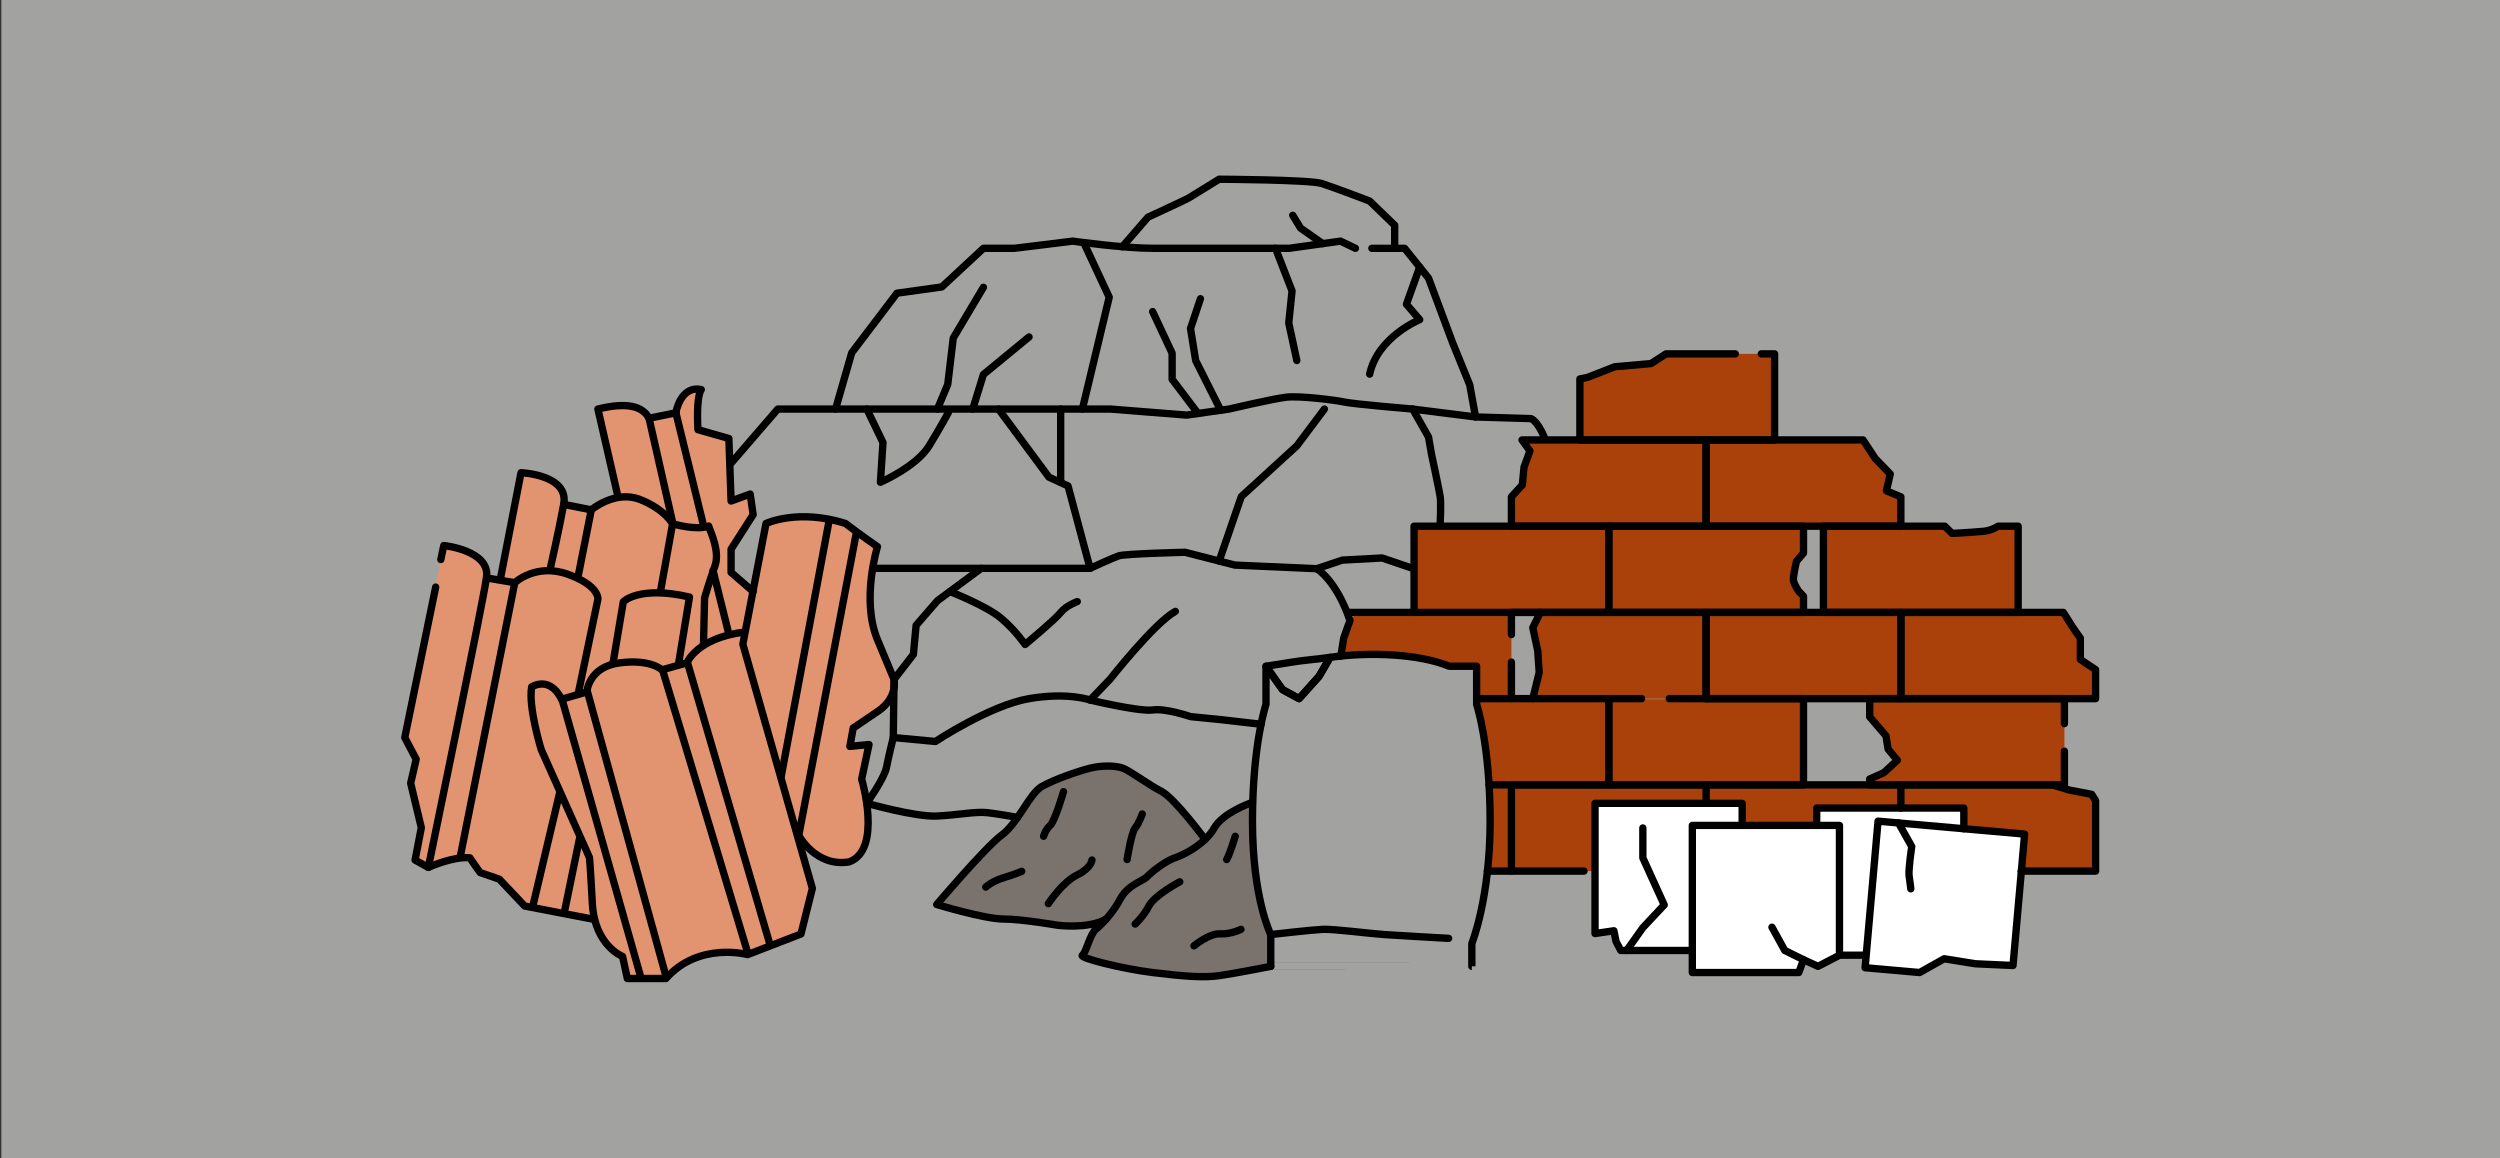 <?xml version="1.0" encoding="utf-8"?>
<!-- Generator: Adobe Illustrator 16.0.0, SVG Export Plug-In . SVG Version: 6.00 Build 0)  -->
<!DOCTYPE svg PUBLIC "-//W3C//DTD SVG 1.1//EN" "http://www.w3.org/Graphics/SVG/1.1/DTD/svg11.dtd">
<svg version="1.1" xmlns="http://www.w3.org/2000/svg" xmlns:xlink="http://www.w3.org/1999/xlink" x="0px" y="0px" width="680px"
	 height="315px" viewBox="0 0 680 315" enable-background="new 0 0 680 315" xml:space="preserve">
<rect x="0" y="0" width="680" height="315" fill="#333333" stroke="none"/>
<g id="Hintergrund">
	<rect x="0.367" opacity="0.6" fill="#EDEDEB" enable-background="new    " width="680" height="315"/>
</g>
<g id="Illus">
	<path fill="#79726D" d="M254.788,246.028l11.19-12.606l8.773-8.455l6.963-9.628c0,0,11.14-7.327,19.269-6.971
		c8.129,0.357,8.77,3.104,8.77,3.104l6.11,3.74l12.381,12.646l3.034-4.021c0,0,3.152-2.943,5.937-4.146
		c2.785-1.203,3.736-0.949,3.736-0.949s-1.376,21.477,3.756,33.142c0.687,1.755,0.941,3.352,0.941,3.352v6.83l-1.652,1.106
		c0,0-10.404,2.487-14.932,2.487s-25.127-1.184-34.66-5.841c0.354-0.405,2.342-5.045,2.342-5.045l2.722-3.434l-1.377-0.225
		c0,0-6.806,0.975-10.529,0.543s-12.18-1.579-12.18-1.579l-6.53-0.547L254.788,246.028z"/>
	<path fill="#AA410B" d="M411.105,213.483h-6.555c0,0,2.152,12.606,0.118,22.738c0.922,0.922,1.58,0.717,1.58,0.717h3.873
		l0.983-1.172V213.483z"/>
	<path fill="#AA410B" d="M411.105,166.574v23.455h-8.469l-0.997-1.22v-7.594h-7.461c-8.212-2.514-17.751-3.68-29.059-3.053v-2.304
		l2.069-7.077l2.041-2.484L411.105,166.574z"/>
	<rect x="464.07" y="166.574" fill="#AA410B" width="52.965" height="23.455"/>
	<path fill="#AA410B" d="M565.854,179.371v-5.807c0,0-1.936-2.613-3.193-4.742c-0.338-0.572-0.86-1.379-1.44-2.248h-44.185v23.455
		H570v-7.879L565.854,179.371z"/>
	<polygon fill="#AA410B" points="464.07,190.029 416.919,190.029 418.661,182.919 418.266,177.016 416.919,170.726 418.983,166.574 
		464.07,166.574 	"/>
	<polygon fill="#AA410B" points="517.035,213.483 464.07,213.483 464.07,218.504 473.868,218.504 473.868,224.508 492.72,224.508 
		494.138,222.826 494.138,219.795 517.035,219.795 	"/>
	<polyline fill="#AA410B" points="517.035,220.21 517.035,213.898 558.187,213.483 568.935,216.065 570,217.761 570,237.353 
		547.329,237.353 	"/>
	<polyline fill="#AA410B" points="433.846,236.938 411.105,236.938 411.105,213.483 464.07,213.483 464.07,218.504 	"/>
	<polygon fill="#AA410B" points="513.112,133.5 514.145,128.919 510.08,124.726 506.749,119.665 464.104,119.665 464.104,143.12 
		517.069,143.12 517.069,135.163 	"/>
	<polygon fill="#AA410B" points="453.374,96.245 449.08,98.887 439.209,99.758 431.758,102.661 429.729,102.903 429.729,119.699 
		482.693,119.699 482.693,96.245 	"/>
	<polygon fill="#AA410B" points="413.99,119.665 416.145,122.661 414.531,127.048 414.08,131.887 411.105,135.127 411.105,143.12 
		464.07,143.12 464.07,119.665 	"/>
	<polygon fill="#AA410B" points="490.553,166.417 437.588,166.417 437.588,142.963 490.553,142.963 490.553,149.854 
		488.645,152.661 487.801,157.5 490.553,162.175 	"/>
	<polygon fill="#AA410B" points="548.162,166.608 495.197,166.608 495.197,143.154 528.969,143.12 530.961,145.085 543.504,143.12 
		548.162,143.154 	"/>
	<rect x="384.623" y="143.12" fill="#AA410B" width="52.965" height="23.454"/>
	<rect x="438.039" y="190.187" fill="#AA410B" width="52.965" height="23.454"/>
	<polygon fill="#AA410B" points="508.555,190.029 508.555,195.527 509.241,196.146 512.983,200.146 513.563,203.758 516.08,206.79 
		512.43,210.701 508.555,211.886 508.555,213.483 561.52,213.483 561.52,190.029 	"/>
	<polyline fill="#AA410B" points="401.64,190.029 437.588,190.029 437.588,213.483 405.027,213.483 	"/>
	<polygon fill="#FFFFFF" points="433.846,253.917 433.846,218.504 473.868,218.504 473.868,223.539 475.839,224.508 492.72,224.508 
		494.138,223.83 494.138,219.795 534.16,219.795 534.16,225.418 538.189,225.771 550.698,226.877 547.539,262.614 537.246,262.143 
		528.813,260.782 522.136,264.53 507.307,262.849 507.307,259.817 500.335,259.398 499.117,260.449 494.495,262.849 
		491.489,261.473 490.162,262.102 489.266,264.53 460.313,264.53 460.313,259.204 458.636,258.526 440.833,258.526 439.561,256.073 
		438.979,253.169 	"/>
	<path fill="#E29471" d="M120.706,148.387L110,200.616l3.102,5.903l-1.501,6.504l2.902,12.106l-1.701,8.805l4.402,1.701
		c0,0,6.704-2.602,10.506-2.201l2.802,4.002l5.203,1.802l6.903,7.304l19.411,4.103c0,0,1.801,6.903,7.404,9.605l1.301,6.003
		l11.006-0.601c0,0,7.604-9.005,22.213-6.103l13.908-5.403l3.102-12.407l-3.902-14.408c0,0,6.104,9.405,13.708,7.204
		c6.003-2.901,4.803-14.408,4.803-14.408l-1.401-8.104l2.002-9.405l-5.203,0.5l0.9-5.003c0,0,8.505-5.303,9.505-7.304
		c1.001-2.001,1.602-5.903,1.602-5.903s-6.704-13.208-6.304-18.311s1.801-17.81,1.801-17.81l-8.705-6.304c0,0-10.506-4.303-21.612,0
		l-3.602,17.91l-6.004-4.703v-6.304l6.004-9.405l-0.801-5.603l-5.203,1.9l-0.6-17.009l-8.405-2.402c0,0-0.4-9.604,0.9-10.905
		c-1.501-0.4-5.803-0.601-7.404,6.403c-0.9,0.2-7.404,0.7-7.404,0.7s-4.002-5.103-13.407-1.701l5.303,23.313l-7.104,3.702
		l-7.404-1.501c0,0,0-8.104-11.707-8.104l-5.503,29.217l-3.902-1.802c0,0-1.501-6.804-11.106-7.604"/>
	<polyline fill="none" stroke="#000000" stroke-width="2" stroke-linecap="round" stroke-linejoin="round" points="384.255,111.266 
		401.346,113.413 399.764,104.662 395.161,93.355 388.558,75.646 382.054,67.541 373.148,67.541 	"/>
	<path fill="none" stroke="#000000" stroke-width="2" stroke-linecap="round" stroke-linejoin="round" d="M391.735,142.483
		c0,0,0.259-5.565,0-7.351c-0.258-1.784-2.378-11.66-2.378-11.66l-0.8-4.603l-4.303-7.604c0,0-15.898-1.328-18.61-1.909
		s-12.2-1.743-15.809-1.316c-3.609,0.427-15.563,3.226-15.563,3.226l-11.49,1.641l-20.773-1.641h-74.742l4.402-15.309l12.307-16.209
		l12.207-1.701l11.307-10.506h8.404l15.903-1.951c0,0,13.813,1.951,21.818,1.951s20.98,0,20.98,0h16.04l13.977-1.951l4.066,1.951"/>
	<polyline fill="none" stroke="#000000" stroke-width="2" stroke-linecap="round" stroke-linejoin="round" points="294.779,65.983 
		301.708,80.849 294.404,111.266 	"/>
	<polyline fill="none" stroke="#000000" stroke-width="2" stroke-linecap="round" stroke-linejoin="round" points="313.515,84.75 
		318.818,96.057 318.818,103.161 325.864,112.467 	"/>
	<polyline fill="none" stroke="#000000" stroke-width="2" stroke-linecap="round" stroke-linejoin="round" points="326.522,81.249 
		323.821,89.354 325.222,98.058 332.027,111.586 	"/>
	<polyline fill="none" stroke="#000000" stroke-width="2" stroke-linecap="round" stroke-linejoin="round" points="346.934,67.541 
		351.437,79.147 350.536,87.853 352.737,98.058 	"/>
	<path fill="none" stroke="#000000" stroke-width="2" stroke-linecap="round" stroke-linejoin="round" d="M386.156,72.644
		l-3.603,10.105l3.603,4.203c0,0-11.406,4.603-13.607,14.808"/>
	<polyline fill="none" stroke="#000000" stroke-width="2" stroke-linecap="round" stroke-linejoin="round" points="267.489,78.146 
		259.284,91.954 257.783,104.562 254.982,111.266 	"/>
	<polyline fill="none" stroke="#000000" stroke-width="2" stroke-linecap="round" stroke-linejoin="round" points="264.588,111.266 
		267.489,101.86 279.896,91.654 	"/>
	<polyline fill="none" stroke="#000000" stroke-width="2" stroke-linecap="round" stroke-linejoin="round" points="227.267,111.266 
		211.558,111.266 198.95,125.874 	"/>
	<polyline fill="none" stroke="#000000" stroke-width="2" stroke-linecap="round" stroke-linejoin="round" points="271.592,111.266 
		285.299,129.776 290.502,132.178 296.506,154.59 237.772,154.59 	"/>
	
		<line fill="none" stroke="#000000" stroke-width="2" stroke-linecap="round" stroke-linejoin="round" x1="288.501" y1="111.266" x2="288.501" y2="131.177"/>
	<polyline fill="none" stroke="#000000" stroke-width="2" stroke-linecap="round" stroke-linejoin="round" points="331.607,152.604 
		337.629,135.079 352.737,121.271 360.241,111.266 	"/>
	<path fill="none" stroke="#000000" stroke-width="2" stroke-linecap="round" stroke-linejoin="round" d="M168.133,135.279
		l-5.503-24.014c7.704-1.901,12.106-0.9,13.908,2.501l6.503,28.717"/>
	<path fill="none" stroke="#000000" stroke-width="2" stroke-linecap="round" stroke-linejoin="round" d="M204.854,160.894
		l-6.003-5.203v-6.304l6.003-9.405l-0.801-5.603l-5.202,1.9l-0.601-17.009l-8.405-2.402c0,0-0.6-8.704,0.901-10.905
		c-5.703-1.201-6.904,6.303-6.904,6.303l7.504,30.618"/>
	
		<line fill="none" stroke="#000000" stroke-width="2" stroke-linecap="round" stroke-linejoin="round" x1="183.941" y1="112.266" x2="176.537" y2="113.767"/>
	<path fill="none" stroke="#000000" stroke-width="2" stroke-linecap="round" stroke-linejoin="round" d="M136.215,156.892
		l5.503-28.316c0,0,13.107,0.5,11.606,8.605c-1.501,8.104-3.602,17.209-3.602,17.209"/>
	<path fill="none" stroke="#000000" stroke-width="2" stroke-linecap="round" stroke-linejoin="round" d="M157.227,156.892
		l3.603-18.211c0,0,6.503-5.503,13.307-2.801c6.805,2.701,8.806,6.604,8.806,6.604l-3.302,18.41"/>
	
		<line fill="none" stroke="#000000" stroke-width="2" stroke-linecap="round" stroke-linejoin="round" x1="153.324" y1="137.181" x2="160.829" y2="138.681"/>
	<path fill="none" stroke="#000000" stroke-width="2" stroke-linecap="round" stroke-linejoin="round" d="M119.905,152.188
		l0.801-3.802c0,0,12.808,1.301,11.606,8.805c-1.101,7.504-15.809,78.745-15.809,78.745l-3.603-2.002l1.701-8.805l-2.901-12.106
		l1.501-6.504l-3.103-5.903l8.405-40.924"/>
	<path fill="none" stroke="#000000" stroke-width="2" stroke-linecap="round" stroke-linejoin="round" d="M132.313,157.191
		l7.704,1.301c0,0,5.704-5.403,14.408-2.302c8.705,3.103,8.205,6.805,8.205,6.805l-5.403,25.914"/>
	
		<line fill="none" stroke="#000000" stroke-width="2" stroke-linecap="round" stroke-linejoin="round" x1="140.017" y1="158.492" x2="125.199" y2="232.977"/>
	<path fill="none" stroke="#000000" stroke-width="2" stroke-linecap="round" stroke-linejoin="round" d="M116.504,235.937
		c0,0,6.804-3.103,11.307-2.602c1.3,2.001,2.801,4.002,2.801,4.002l5.203,1.801l6.904,7.305l18.71,3.602"/>
	<path fill="none" stroke="#000000" stroke-width="2" stroke-linecap="round" stroke-linejoin="round" d="M166.732,180.404
		l2.801-16.709c0,0,4.203-4.503,18.011-1.301l-3.002,18.311"/>
	<path fill="none" stroke="#000000" stroke-width="2" stroke-linecap="round" stroke-linejoin="round" d="M183.041,142.483
		c0,0,6.404,1.9,9.706,0.6c0.7,2.002,3.102,7.005,1.701,10.906c-1.401,3.902-2.802,8.605-2.802,8.605l-0.301,12.707"/>
	
		<line fill="none" stroke="#000000" stroke-width="2" stroke-linecap="round" stroke-linejoin="round" x1="225.565" y1="141.383" x2="212.458" y2="211.322"/>
	<path fill="none" stroke="#000000" stroke-width="2" stroke-linecap="round" stroke-linejoin="round" d="M232.97,144.685
		l-15.709,82.547c0,0,4.603,8.705,13.708,7.204c9.104-3.303,3.401-22.513,3.401-22.513l2.001-9.406l-5.202,0.501l0.9-5.003
		c0,0,1.4-0.9,6.804-4.603s4.303-8.605,4.303-8.605l-4.503-10.806c-4.503-10.806,0-25.314,0-25.314s-4.803-3.302-8.705-6.304
		c-12.907-4.103-21.612,0-21.612,0l-6.304,32.819l18.911,66.438l-3.102,12.406l-14.509,5.604c0,0-13.308-3.602-22.212,6.504h-10.506
		l-1.301-6.004c0,0-7.505-2.901-8.205-14.208c-0.601-11.206-0.801-12.707-0.801-12.707l-13.107-29.316
		c0,0-3.602-11.606-2.601-17.109c5.503-2.902,8.104,3.401,8.104,3.401l6.903-2.001c0,0,0.4-6.804,8.905-7.904
		s11.507,1.901,11.507,1.901l6.804-1.901c0,0,2.602-6.804,15.809-8.405"/>
	
		<line fill="none" stroke="#000000" stroke-width="2" stroke-linecap="round" stroke-linejoin="round" x1="159.828" y1="188.31" x2="181.101" y2="265.385"/>
	
		<line fill="none" stroke="#000000" stroke-width="2" stroke-linecap="round" stroke-linejoin="round" x1="152.924" y1="190.41" x2="174.283" y2="265.761"/>
	
		<line fill="none" stroke="#000000" stroke-width="2" stroke-linecap="round" stroke-linejoin="round" x1="180.239" y1="182.306" x2="203.298" y2="258.901"/>
	
		<line fill="none" stroke="#000000" stroke-width="2" stroke-linecap="round" stroke-linejoin="round" x1="187.044" y1="180.404" x2="209.329" y2="256.57"/>
	
		<line fill="none" stroke="#000000" stroke-width="2" stroke-linecap="round" stroke-linejoin="round" x1="152.224" y1="215.652" x2="144.971" y2="246.282"/>
	
		<line fill="none" stroke="#000000" stroke-width="2" stroke-linecap="round" stroke-linejoin="round" x1="157.627" y1="228.086" x2="153.535" y2="247.97"/>
	
		<line fill="none" stroke="#000000" stroke-width="2" stroke-linecap="round" stroke-linejoin="round" x1="193.947" y1="155.19" x2="198.144" y2="172.07"/>
	<path fill="none" stroke="#000000" stroke-width="2" stroke-linecap="round" stroke-linejoin="round" d="M266.889,154.59
		l-11.906,8.806l-5.804,6.703l-0.735,7.892l-5.268,6.816l-0.2,15.801l11.458,1.075c0,0,14.826-9.834,25.463-11.653
		c10.636-1.819,16.609,0.381,16.609,0.381l5.445-5.685c0,0,12.058-15.309,17.738-18.428"/>
	<path fill="none" stroke="#000000" stroke-width="2" stroke-linecap="round" stroke-linejoin="round" d="M296.506,154.59
		c0,0,6.071-2.822,7.814-3.403s18.01-0.969,18.01-0.969l13.557,3.486l22.254,0.986c0,0,5.317,3.02,9.049,14.092l-1.703,4.777
		l-0.776,4.88"/>
	<path fill="none" stroke="#000000" stroke-width="2" stroke-linecap="round" stroke-linejoin="round" d="M235.771,111.266
		l4.402,9.105l-0.7,10.806c0,0,9.905-4.303,13.307-10.006c3.402-5.603,5.203-9.005,5.203-9.005"/>
	
		<rect x="464.07" y="166.574" fill="none" stroke="#000000" stroke-width="2" stroke-linecap="round" stroke-linejoin="round" width="52.965" height="23.455"/>
	<path fill="none" stroke="#000000" stroke-width="2" stroke-linecap="round" stroke-linejoin="round" d="M565.854,179.371v-5.807
		c0,0-1.936-2.613-3.193-4.742c-0.338-0.572-0.86-1.379-1.44-2.248h-44.185v23.455H570v-7.879L565.854,179.371z"/>
	<polyline fill="none" stroke="#000000" stroke-width="2" stroke-linecap="round" stroke-linejoin="round" points="411.105,172.601 
		411.105,166.574 464.07,166.574 464.07,190.029 	"/>
	
		<line fill="none" stroke="#000000" stroke-width="2" stroke-linecap="round" stroke-linejoin="round" x1="411.105" y1="190.029" x2="411.105" y2="180.104"/>
	<polyline fill="none" stroke="#000000" stroke-width="2" stroke-linecap="round" stroke-linejoin="round" points="464.07,218.504 
		464.07,213.483 517.035,213.483 	"/>
	<polyline fill="none" stroke="#000000" stroke-width="2" stroke-linecap="round" stroke-linejoin="round" points="517.035,219.795 
		517.035,213.483 558.187,213.483 562.911,214.905 568.935,216.065 570,217.761 570,219.795 570,236.938 549.772,236.938 	"/>
	<polyline fill="none" stroke="#000000" stroke-width="2" stroke-linecap="round" stroke-linejoin="round" points="430.846,236.938 
		411.105,236.938 411.105,213.483 464.07,213.483 	"/>
	<polygon fill="none" stroke="#000000" stroke-width="2" stroke-linecap="round" stroke-linejoin="round" points="513.112,133.5 
		514.145,128.919 510.08,124.726 506.749,119.665 464.07,119.665 464.07,143.12 517.035,143.12 517.035,135.149 	"/>
	<polyline fill="none" stroke="#000000" stroke-width="2" stroke-linecap="round" stroke-linejoin="round" points="479.066,96.245 
		482.693,96.245 482.693,119.699 429.729,119.699 429.729,103.081 431.758,102.661 439.209,99.758 449.08,98.887 453.177,96.245 
		471.988,96.245 	"/>
	<polygon fill="none" stroke="#000000" stroke-width="2" stroke-linecap="round" stroke-linejoin="round" points="413.99,119.665 
		416.145,122.661 414.531,127.048 414.08,131.887 411.105,135.127 411.105,143.12 464.07,143.12 464.07,119.665 	"/>
	<path fill="none" stroke="#000000" stroke-width="2" stroke-linecap="round" stroke-linejoin="round" d="M489.226,160.79
		c0,0-1.21-1.79-1.403-2.854c-0.194-1.064,0.822-5.274,0.822-5.274l1.908-2.234v-7.307h-52.965v23.454h52.965v-4.399L489.226,160.79
		z"/>
	<path fill="none" stroke="#000000" stroke-width="2" stroke-linecap="round" stroke-linejoin="round" d="M543.504,143.12
		c-1.133,0.689-2.44,1.251-3.828,1.377c-4.164,0.379-8.715,0.588-8.715,0.588l-1.992-1.965h-32.997v23.454h52.965V143.12H543.504z"
		/>
	
		<rect x="384.623" y="143.12" fill="none" stroke="#000000" stroke-width="2" stroke-linecap="round" stroke-linejoin="round" width="52.965" height="23.454"/>
	<polyline fill="none" stroke="#000000" stroke-width="2" stroke-linecap="round" stroke-linejoin="round" points="454.036,190.029 
		490.553,190.029 490.553,213.483 437.588,213.483 437.588,190.029 446.532,190.029 	"/>
	<polyline fill="none" stroke="#000000" stroke-width="2" stroke-linecap="round" stroke-linejoin="round" points="561.52,204.328 
		561.52,213.483 508.555,213.483 508.555,211.886 512.387,210.177 516.08,206.79 513.563,203.758 512.983,200.146 508.555,194.983 
		508.555,190.029 561.52,190.029 561.52,196.823 	"/>
	<polyline fill="none" stroke="#000000" stroke-width="2" stroke-linecap="round" stroke-linejoin="round" points="401.64,190.029 
		437.588,190.029 437.588,213.483 405.027,213.483 	"/>
	<path fill="none" stroke="#000000" stroke-width="2" stroke-linecap="round" stroke-linejoin="round" d="M353.351,190.029
		l5.423-6.061l3.014-5.166c-3.742,0.542-7.164,0.754-10.408,1.302l-7.028,1.111v0.017l4.481,6.341L353.351,190.029z"/>
	<path fill="none" stroke="#000000" stroke-width="2" stroke-linecap="round" stroke-linejoin="round" d="M401.64,191.591v-10.375
		h-7.461c-7.909-3.299-21.461-3.996-32.392-2.413l-3.014,5.166l-5.423,6.061l-4.519-2.456l-4.481-6.341v10.358
		c0,0-3.676,10.813-3.676,31.79c0,20.978,4.974,30.817,4.974,30.817v8.65c0,0,54.694,0,54.693,0v-6.227
		c0,0,4.974-12.264,4.974-33.241C405.315,202.404,401.64,191.591,401.64,191.591z"/>
	
		<line fill="none" stroke="#000000" stroke-width="2" stroke-linecap="round" stroke-linejoin="round" x1="367.189" y1="166.574" x2="384.623" y2="166.574"/>
	<path fill="none" stroke="#000000" stroke-width="2" stroke-linecap="round" stroke-linejoin="round" d="M401.346,113.413
		l15.105,0.451c2.065,0.969,3.744,5.442,3.744,5.442"/>
	
		<line fill="none" stroke="#000000" stroke-width="2" stroke-linecap="round" stroke-linejoin="round" x1="411.105" y1="236.938" x2="404.551" y2="236.938"/>
	<polyline fill="none" stroke="#000000" stroke-width="2" stroke-linecap="round" stroke-linejoin="round" points="473.868,224.508 
		473.868,218.504 433.846,218.504 433.846,253.917 438.979,253.169 439.561,256.073 440.833,258.526 460.313,258.526 	"/>
	<polyline fill="none" stroke="#000000" stroke-width="2" stroke-linecap="round" stroke-linejoin="round" points="446.855,225.211 
		446.855,233.352 452.665,246.133 446.855,252.33 442.466,258.526 	"/>
	<polygon fill="none" stroke="#000000" stroke-width="2" stroke-linecap="round" stroke-linejoin="round" points="494.495,262.849 
		500.335,259.817 500.335,224.508 460.313,224.508 460.313,264.53 489.266,264.53 490.553,261.044 	"/>
	<polyline fill="none" stroke="#000000" stroke-width="2" stroke-linecap="round" stroke-linejoin="round" points="490.553,261.044 
		485.458,258.526 481.972,252.2 	"/>
	<polyline fill="none" stroke="#000000" stroke-width="2" stroke-linecap="round" stroke-linejoin="round" points="494.138,224.508 
		494.138,219.795 534.16,219.795 534.16,225.418 	"/>
	
		<line fill="none" stroke="#000000" stroke-width="2" stroke-linecap="round" stroke-linejoin="round" x1="507.307" y1="259.817" x2="500.335" y2="259.817"/>
	<polygon fill="none" stroke="#000000" stroke-width="2" stroke-linecap="round" stroke-linejoin="round" points="537.246,262.143 
		547.539,262.614 550.698,226.877 510.831,223.352 507.307,263.219 522.136,264.53 528.813,260.782 	"/>
	<path fill="none" stroke="#000000" stroke-width="2" stroke-linecap="round" stroke-linejoin="round" d="M345.648,254.198
		c0,0,11.206-1.287,14.167-1.417c2.96-0.129,12.772,1.154,16.646,1.417c3.873,0.262,17.558,1.036,17.558,1.036"/>
	<path fill="none" stroke="#000000" stroke-width="2" stroke-linecap="round" stroke-linejoin="round" d="M516.396,223.844
		l3.593,6.404c0,0-0.951,6.486-0.709,8.019c0.242,1.531,0.457,3.494,0.457,3.494"/>
	<polyline fill="none" stroke="#000000" stroke-width="2" stroke-linecap="round" stroke-linejoin="round" points="358.141,154.69 
		365.12,152.349 375.906,151.768 384.255,154.59 	"/>
	<path fill="none" stroke="#000000" stroke-width="2" stroke-linecap="round" stroke-linejoin="round" d="M305.274,67.11
		l6.975-8.034c0,0,10.587-4.906,10.974-5.165c0.388-0.258,8.385-5.164,8.385-5.164s24.666,0.129,27.894,1.162
		s13.048,4.777,13.048,4.777l6.804,6.584v5.84"/>
	<polyline fill="none" stroke="#000000" stroke-width="2" stroke-linecap="round" stroke-linejoin="round" points="359.772,66.266 
		353.756,62.045 351.626,58.56 	"/>
	<polyline fill="none" stroke="#000000" stroke-width="2" stroke-linecap="round" stroke-linejoin="round" points="418.983,166.574 
		416.919,170.726 418.266,177.016 418.661,182.919 416.919,190.029 	"/>
	<path fill="none" stroke="#000000" stroke-width="2" stroke-linecap="round" stroke-linejoin="round" d="M340,218.487
		c0,0-7.403,2.629-9.727,6.724c-2.322,4.095-7.749,7.14-10.584,8.069c-2.835,0.929-6.706,4.122-7.738,5.235
		s-5.161,2.119-7.226,6.003c-2.064,3.885-5.08,6.946-6.669,8.254s-2.619,6.331-3.652,7.045c-1.033,0.715,10.739,3.679,19.11,4.713
		c8.372,1.034,13.878,1.449,18.093,0.854s14.041-2.536,14.041-2.536"/>
	<path fill="none" stroke="#000000" stroke-width="2" stroke-linecap="round" stroke-linejoin="round" d="M327.791,228.307
		c0,0-8.294-11.229-11.928-13.094c-3.635-1.866-8.366-5.489-10.437-6.264s-5.865-0.774-8.962,0s-9.871,3.097-13.161,5.024
		s-6.387,9.879-10.839,13.169c-4.451,3.29-17.677,18.886-17.677,18.886s13.032,3.947,18.064,3.947s14.709,1.682,14.709,1.682
		s8.433,1.131,13.32-1.666"/>
	<path fill="none" stroke="#000000" stroke-width="2" stroke-linecap="round" stroke-linejoin="round" d="M296.506,190.41
		c0,0,13.412,3.219,17.009,2.702c3.598-0.516,10.307,1.807,10.307,1.807l8.206,0.815l10.977,1.267"/>
	<path fill="none" stroke="#000000" stroke-width="2" stroke-linecap="round" stroke-linejoin="round" d="M242.976,200.607
		c0,0-1.282,5.15-1.863,8.15c-0.58,3-5.373,9.729-5.373,9.729s13.115,3.724,18.922,3.481c5.807-0.243,10.646-1.308,13.936-0.921
		c3.29,0.388,8.176,1.291,8.176,1.291"/>
	<path fill="none" stroke="#000000" stroke-width="2" stroke-linecap="round" stroke-linejoin="round" d="M258.364,160.894
		c0,0,9.878,3.864,13.878,7.219c4,3.355,6.58,7.189,6.58,7.189s8.261-6.843,9.679-8.693s4.515-2.979,4.515-2.979"/>
	<path fill="none" stroke="#000000" stroke-width="2" stroke-linecap="round" stroke-linejoin="round" d="M320.887,239.854
		c0,0-6.839,3.613-8.387,6.581c-1.549,2.968-3.742,4.903-3.742,4.903"/>
	<path fill="none" stroke="#000000" stroke-width="2" stroke-linecap="round" stroke-linejoin="round" d="M324.758,257.273
		c0,0,4.115-3.443,7.09-3.27c2.975,0.173,5.685-1.231,5.685-1.231"/>
	<path fill="none" stroke="#000000" stroke-width="2" stroke-linecap="round" stroke-linejoin="round" d="M335.983,227.468
		c0,0-1.29,4.387-2.322,6.322"/>
	<path fill="none" stroke="#000000" stroke-width="2" stroke-linecap="round" stroke-linejoin="round" d="M289.273,215.339
		c0,0-2.322,8-3.612,9.161s-1.807,2.968-1.807,2.968"/>
	<path fill="none" stroke="#000000" stroke-width="2" stroke-linecap="round" stroke-linejoin="round" d="M306.564,233.79
		c0,0,1.161-7.332,2.193-8.569s1.936-3.817,1.936-3.817"/>
	<path fill="none" stroke="#000000" stroke-width="2" stroke-linecap="round" stroke-linejoin="round" d="M285.146,245.781
		c0,0,3.836-5.837,7.761-7.75s4.108-4.104,4.108-4.104"/>
	<path fill="none" stroke="#000000" stroke-width="2" stroke-linecap="round" stroke-linejoin="round" d="M268.129,241.29
		c0,0,1.548-1.549,5.032-2.613c3.483-1.064,4.742-1.67,4.742-1.67"/>
</g>
</svg>
